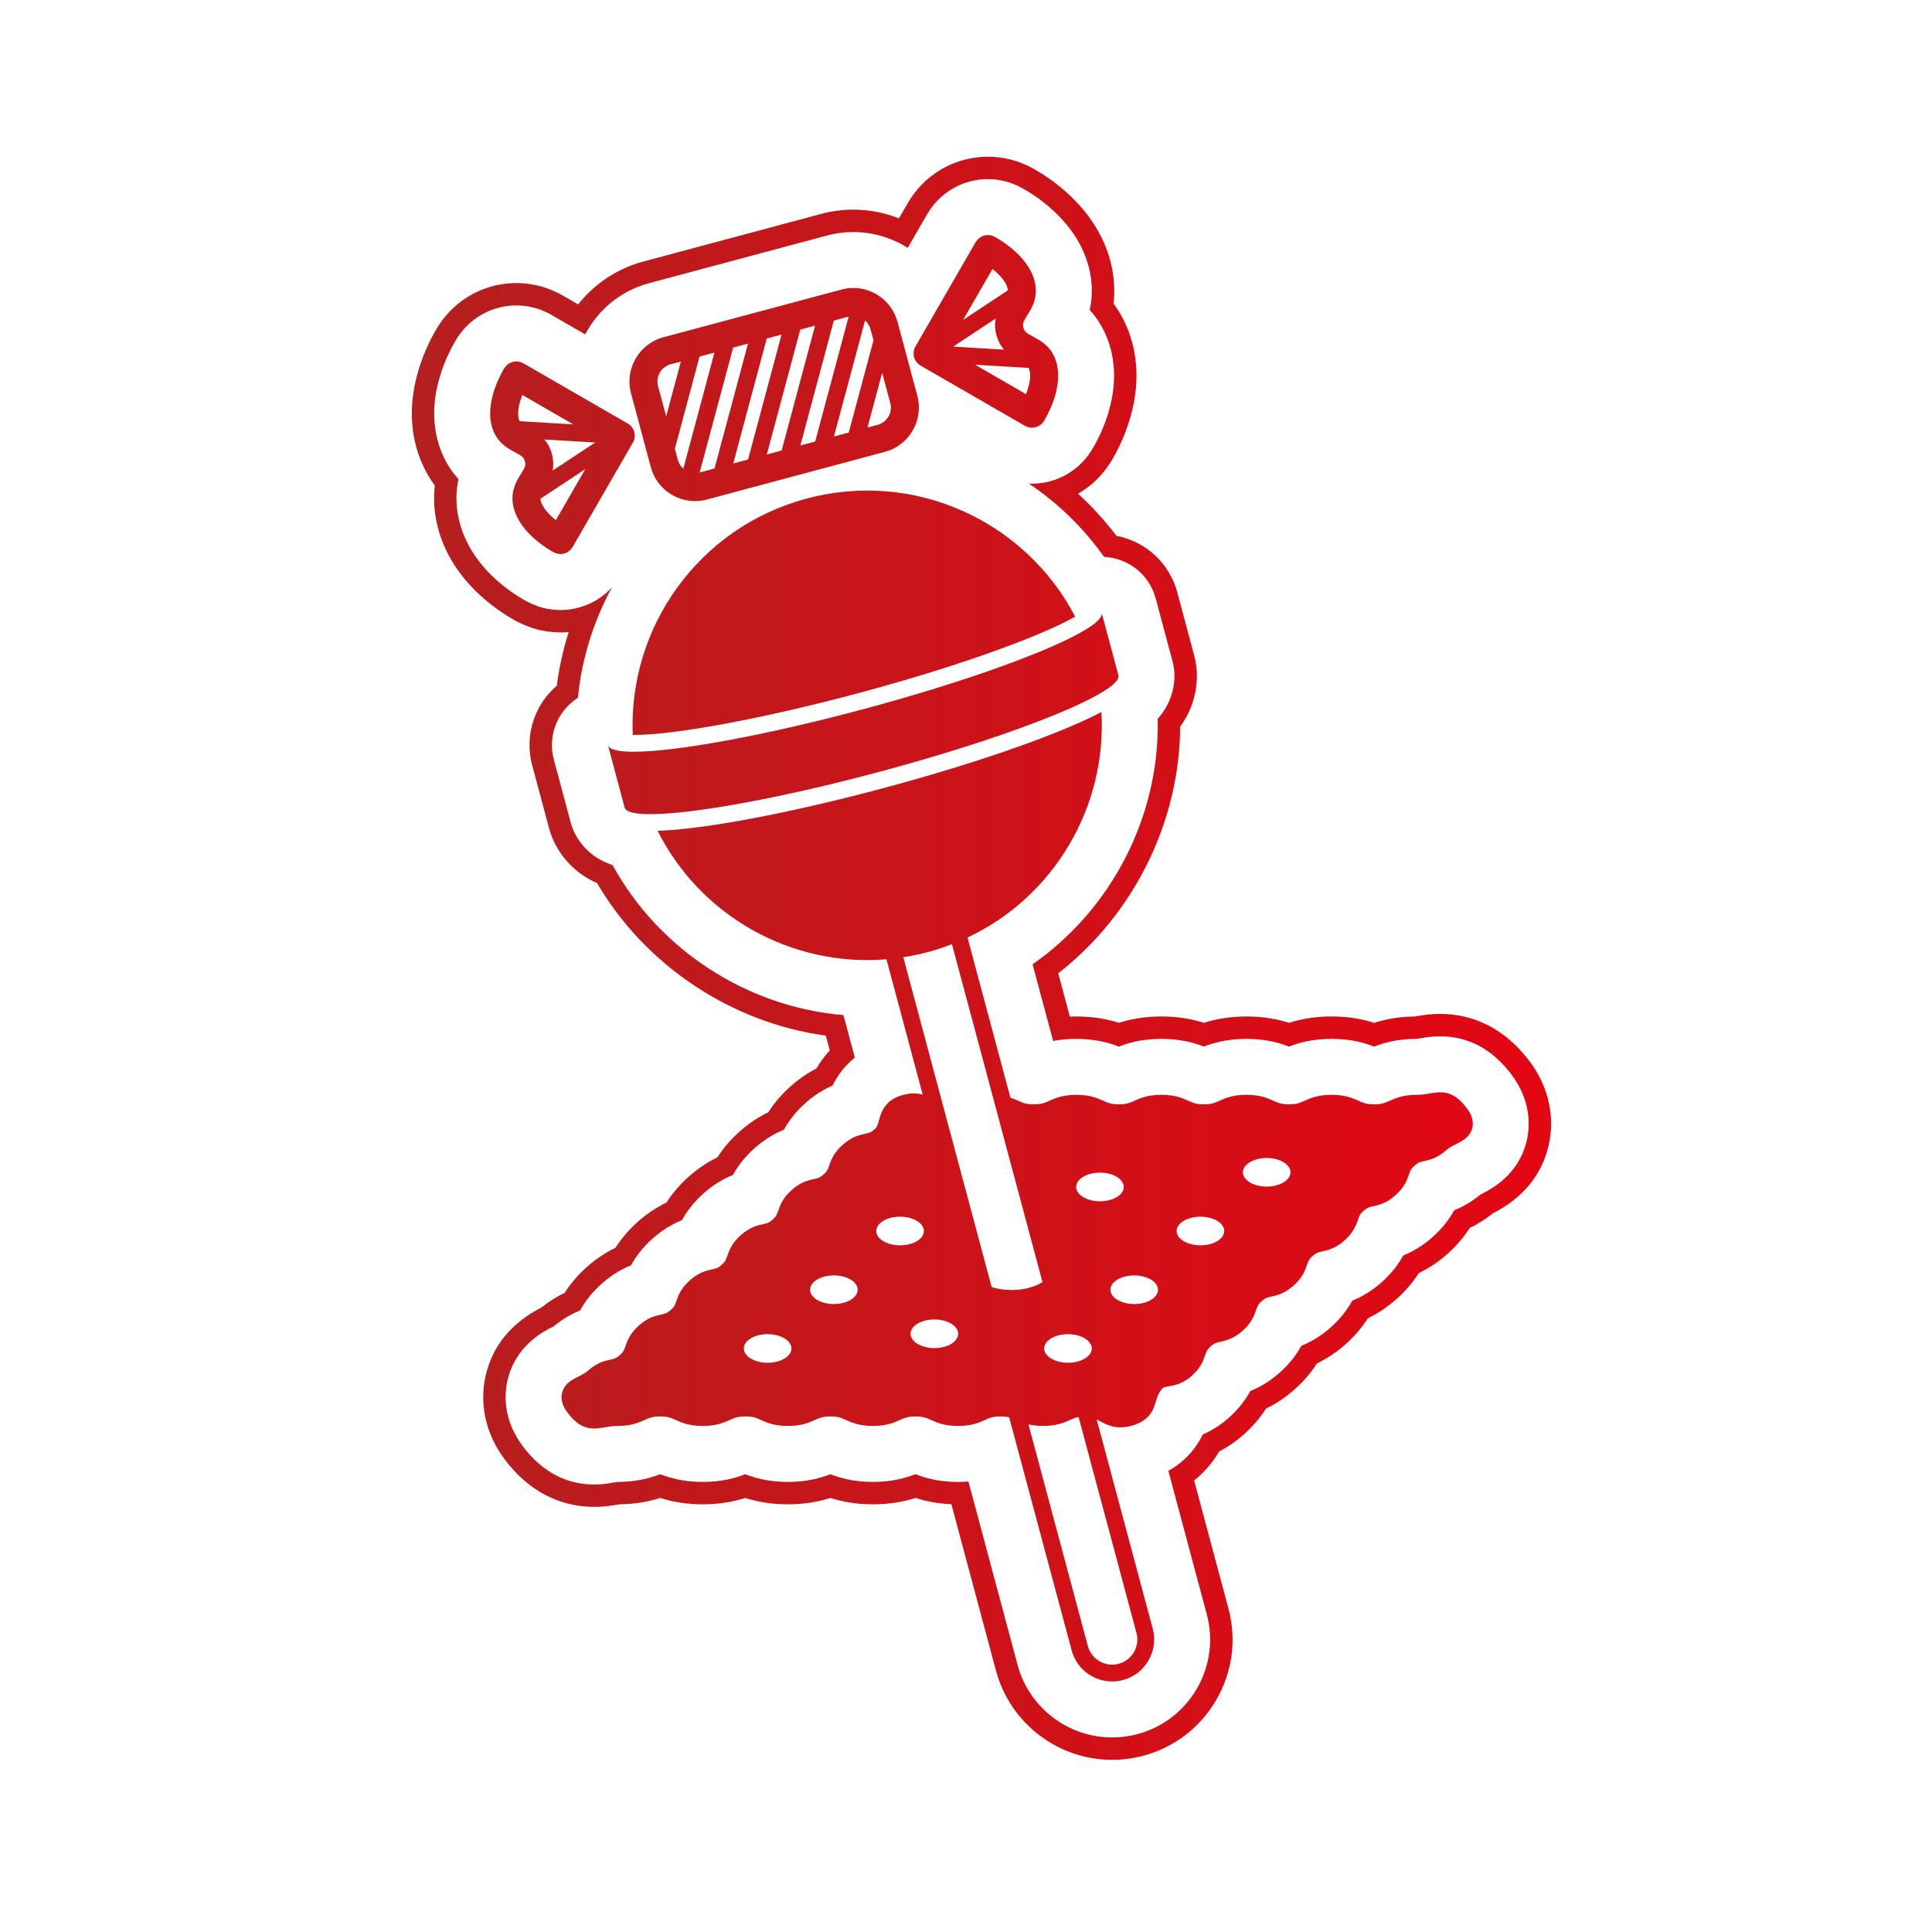 <?xml version="1.0" encoding="utf-8"?>
<!-- Generator: Adobe Illustrator 16.0.0, SVG Export Plug-In . SVG Version: 6.00 Build 0)  -->
<!DOCTYPE svg PUBLIC "-//W3C//DTD SVG 1.1//EN" "http://www.w3.org/Graphics/SVG/1.1/DTD/svg11.dtd">
<svg version="1.1" id="Layer_1" xmlns="http://www.w3.org/2000/svg" xmlns:xlink="http://www.w3.org/1999/xlink" x="0px" y="0px"
	 width="250px" height="250px" viewBox="0 0 250 250" style="enable-background:new 0 0 250 250;" xml:space="preserve">
<style type="text/css">
<![CDATA[
	.st0{fill:url(#SVGID_1_);}
]]>
</style>
<linearGradient id="SVGID_1_" gradientUnits="userSpaceOnUse" x1="53.291" y1="124" x2="200.708" y2="124">
	<stop  offset="0" style="stop-color:#B51F1F"/>
	<stop  offset="1" style="stop-color:#E30613"/>
</linearGradient>
<path class="st0" d="M197.86,137.248c-3.002-3.959-6.986-6.05-11.521-6.05c-1.348,0-2.428,0.194-3.076,0.305
	c-0.057,0.013-0.109,0.021-0.152,0.03c-1.881,0.019-3.625,0.289-5.297,0.823c-1.732-0.557-3.547-0.825-5.506-0.825
	c-1.961,0-3.773,0.269-5.51,0.823c-1.734-0.555-3.545-0.823-5.504-0.823s-3.771,0.269-5.506,0.823
	c-1.734-0.555-3.545-0.823-5.504-0.823c-1.961,0-3.773,0.269-5.502,0.823c-1.734-0.555-3.547-0.823-5.504-0.823
	c-0.285,0-0.564,0.006-0.844,0.017l-1.502-5.607c9.771-7.6,15.715-19.575,15.781-31.917c0.229-0.316,0.443-0.644,0.643-0.988
	c0.121-0.202,0.252-0.438,0.359-0.656c0.021-0.046,0.055-0.106,0.086-0.174c0.277-0.577,0.496-1.178,0.676-1.819
	c0.125-0.44,0.219-0.889,0.285-1.328c0.211-1.457,0.127-2.905-0.254-4.311l-2.158-8.062c-0.002-0.017-0.01-0.028-0.012-0.045
	c-1.029-3.794-4.096-6.584-7.869-7.303c-1.494-1.972-3.152-3.789-4.967-5.448c0.361-0.208,0.707-0.438,1.057-0.696
	c0.449-0.32,0.844-0.646,1.209-0.994c0.346-0.325,0.664-0.674,0.973-1.06c0.348-0.405,0.652-0.821,0.932-1.27
	c1.15-1.836,4.746-8.388,2.838-15.527c-0.502-1.868-1.314-3.563-2.422-5.057c0.215-1.847,0.07-3.723-0.434-5.594
	c-1.91-7.129-8.307-11.003-10.221-12.022c-0.344-0.184-0.699-0.347-1.07-0.494c-0.301-0.123-0.604-0.236-0.898-0.331l-0.17-0.053
	c-0.412-0.125-0.756-0.203-0.982-0.248c-0.303-0.064-0.709-0.145-1.25-0.201c-0.365-0.039-0.725-0.059-1.115-0.061h-0.168
	c-0.393,0-0.691,0.014-1.074,0.046c-0.352,0.036-0.672,0.083-1.004,0.147c-0.408,0.07-0.785,0.155-1.15,0.261
	c-0.32,0.091-0.643,0.199-0.975,0.328c-0.398,0.149-0.785,0.319-1.148,0.503c-0.072,0.038-0.139,0.07-0.203,0.104
	c-0.201,0.109-0.424,0.236-0.65,0.38c-0.422,0.258-0.811,0.526-1.178,0.823c-0.223,0.174-0.453,0.371-0.678,0.583
	c-0.373,0.341-0.705,0.688-1.021,1.062c-0.178,0.212-0.332,0.42-0.445,0.569c-0.291,0.387-0.547,0.769-0.773,1.164l-1.158,2.006
	c-1.873-0.745-3.873-1.13-5.904-1.13c-1.395,0-2.789,0.184-4.145,0.545L83.21,33.854c-3.33,0.892-6.271,2.853-8.398,5.536
	l-2.031-1.17c-0.342-0.195-0.682-0.369-1.043-0.528c-0.277-0.128-0.549-0.24-0.811-0.337l-0.189-0.067
	c-0.482-0.167-0.879-0.266-1.141-0.328c-0.393-0.098-0.758-0.168-1.117-0.217c-0.398-0.058-0.814-0.093-1.258-0.104
	c-0.148-0.008-0.305-0.012-0.461-0.012c-0.172,0-0.34,0.004-0.502,0.012c-0.459,0.022-0.91,0.07-1.381,0.151
	c-0.279,0.042-0.537,0.093-0.787,0.151c-0.049,0.012-0.111,0.024-0.174,0.042c-0.396,0.102-0.787,0.221-1.191,0.367
	c-0.336,0.121-0.646,0.249-0.951,0.392c-0.371,0.172-0.744,0.371-1.104,0.592c-0.283,0.165-0.559,0.343-0.812,0.526L59.8,38.901
	c-0.434,0.317-0.746,0.586-0.943,0.768c-0.299,0.264-0.568,0.526-0.826,0.805c-0.236,0.256-0.461,0.524-0.686,0.821
	c-0.211,0.271-0.416,0.557-0.605,0.852c-0.002,0.002-0.02,0.03-0.021,0.032l-0.041,0.066c-1.148,1.841-4.746,8.395-2.838,15.51
	c0.504,1.87,1.312,3.567,2.424,5.064c-0.213,1.847-0.064,3.723,0.434,5.594c1.803,6.726,7.518,10.525,9.91,11.853
	c0.107,0.064,0.221,0.123,0.33,0.182l0,0c0.432,0.227,0.883,0.426,1.346,0.596c0.422,0.167,0.854,0.309,1.314,0.428
	c0.625,0.155,1.242,0.258,1.891,0.311c0.357,0.034,0.705,0.055,1.035,0.055c0.357,0,0.707-0.017,1.062-0.047
	c-0.719,2.261-1.234,4.579-1.537,6.939c-2.928,2.507-4.199,6.47-3.186,10.289c0.002,0.008,0.004,0.021,0.008,0.028l2.158,8.056
	c0.387,1.454,1.066,2.788,2.018,3.967c1.121,1.393,2.535,2.466,4.215,3.202c6.246,10.667,17.369,18.064,29.596,19.739l0.514,1.915
	c-0.652,0.706-1.23,1.484-1.734,2.336c-1.176,0.609-2.289,1.377-3.312,2.289c-1.139,1.007-2.113,2.139-2.9,3.369
	c-1.32,0.638-2.557,1.467-3.695,2.474c-1.139,1.01-2.111,2.142-2.902,3.372c-1.316,0.638-2.553,1.467-3.688,2.475
	c-1.141,1.007-2.111,2.141-2.904,3.369c-1.314,0.634-2.555,1.467-3.695,2.477c-1.135,1.011-2.105,2.139-2.895,3.369
	c-1.316,0.634-2.553,1.463-3.689,2.472c-1.139,1.007-2.111,2.136-2.9,3.366c-1.051,0.509-2.051,1.143-2.988,1.887
	c-3.898,2.006-6.324,4.952-7.213,8.764c-0.512,2.189-0.863,6.529,2.525,10.995c3,3.957,6.986,6.048,11.523,6.048
	c1.348,0,2.432-0.191,3.076-0.305c0.055-0.011,0.102-0.019,0.146-0.026c1.883-0.019,3.627-0.289,5.301-0.823
	c1.732,0.551,3.545,0.823,5.508,0.823c1.959,0,3.771-0.269,5.504-0.823c1.736,0.555,3.547,0.823,5.51,0.823
	c1.957,0,3.77-0.269,5.504-0.823c1.732,0.555,3.545,0.823,5.506,0.823c1.957,0,3.766-0.269,5.502-0.823
	c1.477,0.472,3.01,0.736,4.646,0.807l5.768,21.537c1.822,6.796,8.002,11.544,15.037,11.544c1.361,0,2.717-0.18,4.033-0.532
	c4.016-1.078,7.375-3.654,9.453-7.255c2.08-3.604,2.633-7.797,1.555-11.816l-4.436-16.548c1.293-1.031,2.375-2.285,3.234-3.746
	c1.127-0.587,2.188-1.317,3.166-2.183c1.139-1.009,2.113-2.142,2.902-3.372c1.316-0.636,2.555-1.465,3.689-2.474
	c1.137-1.007,2.111-2.138,2.902-3.37c1.318-0.638,2.555-1.469,3.691-2.476c1.139-1.007,2.111-2.14,2.9-3.37
	c1.318-0.638,2.555-1.467,3.691-2.474c1.137-1.009,2.111-2.14,2.902-3.37c1.314-0.64,2.553-1.467,3.689-2.472
	c1.135-1.007,2.107-2.14,2.896-3.37c1.051-0.509,2.053-1.14,2.99-1.885c3.887-1.991,6.322-4.945,7.213-8.764
	C200.894,146.056,201.245,141.718,197.86,137.248z M197.563,147.588c-1.055,4.52-4.701,6.338-5.898,6.936
	c-0.025,0.012-0.051,0.023-0.074,0.036c-1.227,1.017-2.416,1.652-3.424,2.06c-0.576,1.048-1.453,2.272-2.807,3.474
	c-1.352,1.2-2.674,1.921-3.781,2.366c-0.578,1.05-1.453,2.274-2.809,3.475c-1.354,1.203-2.676,1.924-3.781,2.369
	c-0.58,1.048-1.453,2.274-2.809,3.477c-1.352,1.201-2.678,1.921-3.785,2.369c-0.58,1.046-1.453,2.276-2.809,3.477
	c-1.354,1.201-2.678,1.922-3.785,2.369c-0.576,1.046-1.453,2.272-2.809,3.477c-1.152,1.023-2.307,1.693-3.342,2.142
	c-1.018,2.05-2.51,3.624-4.467,4.711l4.969,18.545c0.877,3.269,0.428,6.683-1.266,9.615c-1.691,2.932-4.426,5.03-7.697,5.904
	c-1.066,0.288-2.174,0.434-3.281,0.434c-5.725,0-10.758-3.864-12.238-9.397l-6.357-23.718c-0.424,0.032-0.875,0.053-1.352,0.053
	c-2.525,0-4.311-0.533-5.504-1.003c-1.195,0.47-2.982,1.003-5.502,1.003c-2.525,0-4.316-0.533-5.506-1.003
	c-1.195,0.47-2.98,1.003-5.504,1.003s-4.314-0.533-5.51-1.003c-1.191,0.47-2.979,1.003-5.504,1.003
	c-2.527,0-4.314-0.533-5.508-1.003c-1.193,0.47-2.982,1.003-5.508,1.003c-0.053,0-0.242,0.034-0.447,0.07
	c-0.586,0.104-1.475,0.263-2.568,0.263c-3.648,0-6.75-1.653-9.215-4.903c-2.674-3.525-2.408-6.896-2.012-8.586
	c1.057-4.524,4.699-6.343,5.9-6.941c0.025-0.011,0.047-0.024,0.072-0.035c1.225-1.017,2.414-1.65,3.424-2.06
	c0.576-1.046,1.449-2.274,2.805-3.473c1.352-1.201,2.676-1.919,3.781-2.367c0.576-1.043,1.451-2.272,2.805-3.473
	c1.355-1.203,2.682-1.925,3.787-2.371c0.576-1.045,1.451-2.274,2.809-3.479c1.354-1.199,2.678-1.919,3.783-2.367
	c0.578-1.043,1.451-2.272,2.807-3.477c1.357-1.199,2.68-1.919,3.789-2.369c0.578-1.046,1.451-2.274,2.805-3.477
	c1.234-1.094,2.445-1.79,3.488-2.246c0.727-1.451,1.691-2.664,2.885-3.622l-1.473-5.495c-12.455-1.045-23.83-8.402-29.875-19.411
	c-1.453-0.48-2.844-1.3-3.971-2.694c-0.691-0.857-1.186-1.832-1.469-2.896l-2.156-8.056c-0.004-0.002-0.004-0.006-0.004-0.008
	c-0.84-3.136,0.514-6.338,3.115-7.99c0.492-5.071,2.027-9.924,4.404-14.293c-0.064,0.073-0.127,0.144-0.201,0.22
	c-0.42,0.428-0.814,0.739-1.139,0.971c-0.234,0.18-0.473,0.339-0.721,0.486c-0.021,0.015-0.043,0.024-0.066,0.039
	c-0.488,0.284-1,0.516-1.555,0.706c-0.195,0.07-0.391,0.135-0.586,0.188c-0.783,0.218-1.586,0.325-2.396,0.325
	c-0.246,0-0.51-0.015-0.77-0.043c-0.379-0.028-0.873-0.089-1.438-0.231c-0.428-0.109-0.758-0.229-1.006-0.329
	c-0.275-0.1-0.629-0.242-1.027-0.456l0,0c-0.086-0.043-0.172-0.089-0.258-0.138c-2.158-1.198-7.021-4.451-8.531-10.077
	c-0.582-2.173-0.51-4.082-0.16-5.668c-1.094-1.202-2.115-2.817-2.695-4.99c-1.605-5.987,1.506-11.639,2.498-13.227
	c0.014-0.024,0.029-0.047,0.041-0.069c0.172-0.271,0.334-0.484,0.461-0.642c0.129-0.173,0.303-0.394,0.525-0.634
	c0.246-0.266,0.465-0.468,0.621-0.603c0.172-0.158,0.398-0.355,0.701-0.573c0.02-0.015,0.041-0.03,0.059-0.043
	c0.197-0.143,0.4-0.272,0.613-0.396c0.174-0.108,0.469-0.282,0.84-0.454c0.24-0.11,0.475-0.205,0.715-0.292
	c0.203-0.075,0.525-0.186,0.92-0.284c0.039-0.011,0.078-0.021,0.121-0.028c0.197-0.047,0.395-0.085,0.594-0.117
	c0.271-0.045,0.621-0.095,1.047-0.113c0.119-0.004,0.246-0.006,0.367-0.006c0.119,0,0.236,0.002,0.35,0.006
	c0.211,0.006,0.564,0.022,0.98,0.083c0.33,0.042,0.619,0.108,0.826,0.159c0.23,0.055,0.527,0.131,0.879,0.254
	c0.043,0.015,0.082,0.028,0.129,0.045c0.209,0.078,0.42,0.167,0.625,0.262c0.209,0.089,0.477,0.219,0.781,0.394l4.398,2.541
	c1.648-3.146,4.541-5.628,8.232-6.619l23.059-6.176c1.115-0.299,2.256-0.448,3.396-0.448c2.561,0,4.986,0.746,7.043,2.05
	l2.529-4.379c0.217-0.377,0.43-0.676,0.588-0.88c0.107-0.146,0.227-0.3,0.334-0.428c0.299-0.351,0.568-0.613,0.783-0.811
	c0.16-0.155,0.33-0.301,0.506-0.44c0.375-0.299,0.713-0.51,0.904-0.625c0.162-0.104,0.33-0.202,0.504-0.293
	c0.041-0.024,0.084-0.046,0.129-0.068c0.365-0.184,0.684-0.309,0.875-0.382c0.184-0.07,0.432-0.161,0.74-0.25
	c0.336-0.097,0.637-0.157,0.871-0.195c0.248-0.049,0.492-0.085,0.742-0.109c0.291-0.026,0.512-0.034,0.814-0.034
	c0.051,0,0.102,0,0.156,0c0.285,0.002,0.553,0.012,0.818,0.04c0.424,0.045,0.736,0.109,0.965,0.157
	c0.209,0.043,0.465,0.104,0.73,0.184c0.043,0.015,0.086,0.026,0.129,0.041c0.234,0.074,0.463,0.161,0.691,0.256
	c0.213,0.083,0.488,0.202,0.805,0.371c1.652,0.88,7.178,4.216,8.787,10.211c0.58,2.173,0.504,4.08,0.156,5.668
	c1.096,1.196,2.111,2.817,2.695,4.984c1.605,6.005-1.506,11.653-2.5,13.239c-0.254,0.411-0.508,0.73-0.703,0.962
	c-0.18,0.223-0.426,0.505-0.748,0.812c-0.336,0.327-0.668,0.573-0.912,0.746c-0.225,0.168-0.535,0.388-0.932,0.605
	c-0.434,0.242-0.822,0.399-1.111,0.509c-0.25,0.103-0.578,0.226-0.99,0.331c-0.51,0.133-0.947,0.195-1.301,0.231
	c-0.33,0.041-0.654,0.063-0.982,0.063c-0.135,0-0.273-0.022-0.412-0.03c3.762,2.516,7.076,5.721,9.752,9.498
	c3.07,0.137,5.828,2.228,6.67,5.349c0.002,0.009,0.004,0.017,0.008,0.024l2.162,8.069c0.273,1.013,0.334,2.074,0.18,3.14
	c-0.047,0.319-0.117,0.648-0.207,0.965c-0.131,0.479-0.297,0.926-0.508,1.362c-0.016,0.038-0.035,0.076-0.053,0.112
	c-0.08,0.162-0.176,0.331-0.271,0.497c-0.203,0.345-0.412,0.664-0.652,0.971c-0.07,0.089-0.148,0.186-0.223,0.274
	c-0.051,0.061-0.113,0.121-0.168,0.182c0.283,12.619-5.967,24.652-16.188,31.775l2.658,9.919c0.852-0.161,1.848-0.271,2.996-0.271
	c2.523,0,4.309,0.529,5.504,1.001c1.193-0.472,2.979-1.001,5.502-1.001c2.525,0,4.312,0.529,5.504,1.001
	c1.195-0.472,2.982-1.001,5.506-1.001s4.312,0.529,5.504,1.001c1.191-0.468,2.979-1.001,5.51-1.001c2.523,0,4.314,0.529,5.506,1.001
	c1.189-0.468,2.98-1.001,5.508-1.001c0.047,0,0.209-0.03,0.434-0.068c0.596-0.106,1.486-0.264,2.584-0.264
	c3.648,0,6.746,1.646,9.213,4.896C198.224,142.526,197.958,145.895,197.563,147.588z M139.126,79.788
	c-3.695,2.145-13.674,6.049-28.025,9.896c-12.285,3.291-23.711,5.42-29.105,5.42c-0.045,0-0.076-0.003-0.121-0.003
	c-0.58-13.896,8.49-26.831,22.484-30.58C118.358,60.768,132.688,67.446,139.126,79.788z M113.827,99.865
	c-12.895,3.454-24.258,5.49-29.668,5.49c-0.016,0-0.031-0.002-0.049-0.002l0,0c-1.715-0.006-2.822-0.218-3.176-0.655
	c-0.051-0.062-0.088-0.131-0.107-0.202l-2.162-8.081c0.154,0.583,1.338,0.861,3.33,0.861c5.41,0,16.771-2.04,29.666-5.494
	c13.455-3.606,24.689-7.713,29.004-10.421c0.008-0.004,0.014-0.008,0.021-0.01c0.18-0.117,0.344-0.224,0.5-0.335
	c0.014-0.008,0.025-0.017,0.035-0.024c0.148-0.101,0.281-0.202,0.402-0.299c0.02-0.014,0.035-0.026,0.053-0.04
	c0.109-0.093,0.213-0.178,0.305-0.265c0.018-0.018,0.037-0.036,0.053-0.052c0.082-0.081,0.154-0.158,0.215-0.236
	c0.02-0.019,0.039-0.039,0.055-0.059c0.055-0.07,0.096-0.14,0.135-0.208c0.014-0.021,0.029-0.044,0.039-0.066
	c0.033-0.062,0.049-0.127,0.066-0.186c0.004-0.021,0.016-0.043,0.018-0.062c0.012-0.079,0.012-0.153-0.01-0.225l2.164,8.08
	c0.021,0.07,0.023,0.147,0.014,0.224c-0.004,0.021-0.014,0.038-0.018,0.061c-0.016,0.059-0.035,0.121-0.066,0.184
	c-0.008,0.021-0.025,0.043-0.035,0.061c-0.037,0.068-0.078,0.138-0.135,0.21c-0.01,0.019-0.027,0.036-0.045,0.051
	c-0.062,0.078-0.133,0.159-0.217,0.242c-0.016,0.01-0.027,0.023-0.041,0.038c-0.09,0.087-0.197,0.18-0.311,0.272
	c-0.01,0.008-0.02,0.016-0.029,0.026c-0.127,0.099-0.262,0.201-0.412,0.309c-0.004,0.002-0.008,0.006-0.01,0.008
	c-0.158,0.111-0.33,0.224-0.508,0.339c-0.002,0.002-0.004,0.002-0.004,0.002c-0.186,0.117-0.383,0.236-0.594,0.357
	C137.649,92.464,126.771,96.395,113.827,99.865z M186.339,141.338c-0.459,0-0.875,0.073-1.316,0.149
	c-0.498,0.091-1.014,0.182-1.701,0.182c-1.762,0-2.721,0.43-3.494,0.773c-0.617,0.274-1.025,0.46-2.016,0.46
	c-0.992,0-1.398-0.184-2.016-0.46c-0.77-0.344-1.729-0.773-3.488-0.773c-1.766,0-2.725,0.43-3.494,0.773
	c-0.617,0.274-1.025,0.46-2.016,0.46c-0.988,0-1.396-0.184-2.014-0.46c-0.771-0.344-1.727-0.773-3.49-0.773
	c-1.766,0-2.723,0.43-3.494,0.773c-0.615,0.276-1.02,0.46-2.012,0.46c-0.99,0-1.396-0.184-2.014-0.46
	c-0.768-0.344-1.729-0.773-3.49-0.773c-1.764,0-2.721,0.43-3.49,0.773c-0.619,0.276-1.025,0.46-2.012,0.46
	c-0.99,0-1.398-0.184-2.014-0.46c-0.77-0.344-1.729-0.773-3.49-0.773s-2.723,0.43-3.492,0.773c-0.617,0.276-1.021,0.46-2.012,0.46
	c-0.992,0-1.398-0.184-2.016-0.46c-0.295-0.132-0.623-0.276-1.012-0.406l-5.549-20.715c11.182-5.271,18.043-16.894,17.328-29.188
	c-1.453,0.777-3.301,1.61-5.605,2.543c-5.916,2.389-13.918,4.978-22.533,7.288c-12.168,3.261-23.215,5.341-29.291,5.545
	c5.529,11.012,17.285,17.65,29.611,16.623l4.689,17.509c-0.346-0.093-0.723-0.153-1.152-0.153c-0.559,0-1.129,0.1-1.752,0.305
	c-2.074,0.69-2.498,2.242-2.754,3.168c-0.164,0.604-0.25,0.882-0.572,1.169c-0.475,0.42-0.715,0.472-1.248,0.589
	c-0.713,0.155-1.693,0.371-2.873,1.417c-1.176,1.043-1.504,1.989-1.746,2.68c-0.182,0.513-0.262,0.746-0.734,1.166
	c-0.471,0.418-0.711,0.47-1.242,0.587c-0.713,0.155-1.693,0.369-2.871,1.413c-1.178,1.043-1.506,1.989-1.746,2.682
	c-0.182,0.511-0.262,0.744-0.732,1.162s-0.715,0.47-1.24,0.587c-0.721,0.155-1.697,0.369-2.871,1.413
	c-1.18,1.047-1.508,1.993-1.748,2.682c-0.182,0.513-0.266,0.746-0.734,1.164c-0.473,0.42-0.711,0.472-1.242,0.587
	c-0.715,0.155-1.693,0.369-2.873,1.415c-1.174,1.043-1.504,1.989-1.744,2.68c-0.178,0.513-0.262,0.746-0.729,1.162
	c-0.473,0.418-0.715,0.47-1.244,0.587c-0.715,0.155-1.693,0.369-2.869,1.413c-1.178,1.043-1.506,1.989-1.748,2.682
	c-0.18,0.511-0.258,0.744-0.732,1.16c-0.465,0.416-0.709,0.47-1.238,0.587c-0.715,0.155-1.693,0.369-2.869,1.413
	c-0.379,0.335-0.84,0.564-1.281,0.786c-0.762,0.38-1.803,0.898-2.082,2.105c-0.289,1.225,0.477,2.233,0.725,2.564
	c0.768,1.007,1.771,2.038,3.449,2.038c0.457,0,0.873-0.075,1.311-0.151c0.502-0.089,1.016-0.182,1.705-0.182
	c1.764,0,2.723-0.43,3.492-0.775c0.617-0.274,1.025-0.456,2.016-0.456s1.4,0.182,2.016,0.456c0.768,0.346,1.729,0.775,3.492,0.775
	s2.723-0.43,3.492-0.775c0.617-0.274,1.027-0.456,2.016-0.456s1.396,0.182,2.014,0.456c0.768,0.346,1.729,0.775,3.492,0.775
	c1.762,0,2.721-0.43,3.49-0.775c0.615-0.274,1.023-0.456,2.014-0.456c0.992,0,1.395,0.182,2.012,0.456
	c0.77,0.346,1.729,0.775,3.494,0.775c1.764,0,2.719-0.43,3.486-0.775c0.619-0.274,1.023-0.456,2.016-0.456
	c0.99,0,1.393,0.182,2.012,0.456c0.768,0.346,1.729,0.775,3.492,0.775c1.762,0,2.721-0.43,3.49-0.775
	c0.615-0.274,1.023-0.456,2.012-0.456c0.484,0,0.826,0.045,1.121,0.119l8.082,30.149c0.648,2.425,2.844,4.025,5.242,4.025
	c0.465,0,0.938-0.061,1.406-0.188c2.898-0.775,4.619-3.756,3.842-6.653l-7.256-27.079c0.117,0.062,0.232,0.123,0.359,0.193
	c0.678,0.375,1.52,0.846,2.732,0.846c0.561,0,1.131-0.102,1.75-0.305c2.143-0.713,2.557-2.127,2.83-3.065
	c0.145-0.496,0.266-0.926,0.662-1.448c0.273-0.365,0.367-0.382,0.977-0.489c0.725-0.125,1.822-0.314,2.977-1.34
	c1.182-1.043,1.506-1.989,1.748-2.682c0.182-0.513,0.262-0.746,0.734-1.164c0.469-0.418,0.713-0.47,1.242-0.585
	c0.715-0.157,1.691-0.371,2.871-1.415c1.18-1.045,1.508-1.989,1.748-2.682c0.178-0.513,0.26-0.744,0.73-1.162
	s0.713-0.472,1.244-0.585c0.715-0.157,1.691-0.371,2.871-1.417c1.178-1.043,1.504-1.989,1.748-2.68
	c0.176-0.513,0.26-0.746,0.729-1.166c0.473-0.418,0.715-0.47,1.246-0.585c0.713-0.155,1.693-0.371,2.869-1.415
	c1.176-1.043,1.506-1.987,1.748-2.68c0.178-0.51,0.256-0.746,0.729-1.164c0.471-0.416,0.711-0.468,1.244-0.585
	c0.711-0.155,1.691-0.369,2.865-1.413c1.182-1.041,1.508-1.987,1.75-2.682c0.18-0.508,0.258-0.744,0.73-1.162
	c0.469-0.415,0.711-0.468,1.24-0.583c0.715-0.155,1.689-0.371,2.871-1.414c0.379-0.34,0.836-0.565,1.283-0.787
	c0.756-0.38,1.799-0.9,2.082-2.104c0.285-1.226-0.48-2.234-0.73-2.565C189.019,142.369,188.015,141.338,186.339,141.338z
	 M99.333,176.342c-1.703,0-3.084-0.829-3.084-1.853c0-1.021,1.381-1.848,3.084-1.848c1.697,0,3.076,0.827,3.076,1.848
	C102.409,175.513,101.03,176.342,99.333,176.342z M107.901,168.743c-1.699,0-3.078-0.83-3.078-1.849
	c0-1.025,1.379-1.854,3.078-1.854c1.701,0,3.082,0.829,3.082,1.854C110.983,167.913,109.603,168.743,107.901,168.743z
	 M138.192,172.642c1.703,0,3.084,0.827,3.084,1.848c0,1.023-1.381,1.853-3.084,1.853c-1.699,0-3.076-0.829-3.076-1.853
	C135.116,173.469,136.493,172.642,138.192,172.642z M113.39,159.291c0-1.019,1.383-1.851,3.084-1.851
	c1.697,0,3.078,0.832,3.078,1.851c0,1.025-1.381,1.853-3.078,1.853C114.772,161.144,113.39,160.316,113.39,159.291z
	 M120.907,174.443c-1.703,0-3.08-0.827-3.08-1.853c0-1.023,1.377-1.851,3.08-1.851c1.701,0,3.078,0.827,3.078,1.851
	C123.985,173.616,122.608,174.443,120.907,174.443z M128.321,166.546l-1.422-5.302l-3.945-14.728l-1.002-3.737l-5.066-18.916
	c1.062-0.163,2.129-0.383,3.191-0.668c1.066-0.284,2.098-0.627,3.104-1.017l5.225,19.494l1,3.741l4.07,15.188l1.424,5.31
	c-1.014,0.627-2.43,1.017-3.998,1.017C129.97,166.929,129.093,166.79,128.321,166.546z M147.058,211.304
	c0.227,0.842,0.111,1.719-0.324,2.474c-0.436,0.753-1.137,1.292-1.98,1.518c-0.277,0.077-0.559,0.112-0.844,0.112
	c-1.471,0-2.764-0.994-3.146-2.419l-7.682-28.676c0.512,0.119,1.121,0.204,1.889,0.204c1.762,0,2.721-0.43,3.492-0.775
	c0.385-0.171,0.689-0.309,1.105-0.385L147.058,211.304z M139.255,153.595c0-1.021,1.377-1.853,3.078-1.853s3.078,0.831,3.078,1.853
	s-1.377,1.851-3.078,1.851S139.255,154.616,139.255,153.595z M146.769,168.743c-1.703,0-3.082-0.83-3.082-1.849
	c0-1.025,1.379-1.854,3.082-1.854c1.701,0,3.076,0.829,3.076,1.854C149.845,167.913,148.47,168.743,146.769,168.743z
	 M155.339,161.144c-1.703,0-3.082-0.827-3.082-1.853c0-1.019,1.379-1.851,3.082-1.851c1.701,0,3.078,0.832,3.078,1.851
	C158.417,160.316,157.04,161.144,155.339,161.144z M163.909,153.544c-1.701,0-3.082-0.829-3.082-1.85
	c0-1.021,1.381-1.851,3.082-1.851s3.078,0.829,3.078,1.851C166.987,152.715,165.61,153.544,163.909,153.544z M81.233,54.807
	l-13.516-7.801c-0.043-0.028-0.096-0.043-0.143-0.065c-0.051-0.023-0.102-0.052-0.158-0.072c-0.066-0.022-0.131-0.038-0.199-0.053
	c-0.047-0.012-0.094-0.025-0.141-0.032c-0.074-0.01-0.148-0.01-0.223-0.012c-0.041-0.004-0.082-0.008-0.123-0.006
	c-0.076,0.006-0.148,0.018-0.225,0.032c-0.039,0.006-0.078,0.01-0.119,0.02c-0.07,0.017-0.141,0.041-0.205,0.067
	c-0.043,0.016-0.084,0.028-0.125,0.046c-0.061,0.03-0.121,0.064-0.178,0.099c-0.043,0.028-0.086,0.051-0.127,0.079
	c-0.051,0.036-0.1,0.083-0.148,0.125c-0.039,0.038-0.08,0.072-0.117,0.111c-0.043,0.046-0.08,0.099-0.113,0.149
	c-0.033,0.042-0.068,0.076-0.094,0.119c-0.262,0.419-2.537,4.192-1.646,7.521c0.562,2.094,2.057,2.885,3.043,3.41
	c0.885,0.468,1.105,0.633,1.244,1.149c0.137,0.519,0.027,0.77-0.504,1.621c-0.59,0.948-1.49,2.381-0.928,4.474
	c0.863,3.225,4.498,5.32,5.127,5.662c0,0,0.002,0.002,0.004,0.004c0.002,0.004,0.006,0.004,0.01,0.006
	c0.012,0.006,0.035,0.016,0.045,0.024c0.07,0.036,0.143,0.054,0.215,0.082c0.064,0.024,0.129,0.055,0.191,0.073
	c0.117,0.03,0.236,0.038,0.354,0.046c0.029,0,0.061,0.013,0.088,0.013c0.162,0,0.32-0.024,0.475-0.066
	c0.023-0.005,0.045-0.021,0.068-0.026c0.127-0.039,0.254-0.089,0.371-0.155c0.037-0.024,0.07-0.057,0.105-0.081
	c0.096-0.064,0.186-0.131,0.271-0.212c0.039-0.042,0.072-0.097,0.109-0.144c0.057-0.072,0.121-0.139,0.172-0.222l7.799-13.512
	C82.396,56.413,82.097,55.305,81.233,54.807z M67.249,54.5c-0.049-0.089-0.086-0.186-0.115-0.303
	c-0.244-0.902,0.07-2.101,0.457-3.09l6.59,3.808L67.249,54.5z M71.927,67.303c-0.848-0.68-1.705-1.577-1.939-2.453
	c-0.029-0.115-0.049-0.214-0.053-0.311l5.797-3.83L71.927,67.303z M71.517,60.891c0.113-0.62,0.119-1.328-0.098-2.133
	c-0.215-0.804-0.568-1.413-0.977-1.889l6.568,0.394L71.517,60.891z M119.12,47.306l13.512,7.8c0.098,0.054,0.197,0.087,0.299,0.125
	c0.043,0.014,0.084,0.04,0.131,0.05c0.154,0.047,0.314,0.069,0.473,0.069c0.053,0,0.102-0.017,0.15-0.019
	c0.104-0.008,0.207-0.016,0.305-0.04c0.062-0.019,0.119-0.049,0.178-0.071c0.084-0.032,0.168-0.059,0.246-0.099
	c0.061-0.034,0.113-0.08,0.172-0.123c0.066-0.048,0.139-0.093,0.201-0.153c0.053-0.049,0.092-0.111,0.141-0.167
	c0.051-0.061,0.104-0.111,0.146-0.18c0.262-0.42,2.537-4.197,1.645-7.529c-0.559-2.094-2.055-2.883-3.043-3.41
	c-0.885-0.472-1.105-0.631-1.244-1.151c-0.139-0.517-0.029-0.768,0.502-1.617c0.596-0.946,1.492-2.381,0.93-4.476
	c-0.893-3.329-4.748-5.458-5.186-5.69c-0.047-0.025-0.094-0.038-0.141-0.058c-0.055-0.022-0.111-0.051-0.166-0.069
	c-0.059-0.018-0.113-0.026-0.168-0.036c-0.064-0.014-0.121-0.03-0.182-0.036c-0.057-0.004-0.111-0.002-0.166-0.004
	c-0.064,0-0.125-0.002-0.186,0.002c-0.049,0.004-0.098,0.016-0.148,0.026c-0.066,0.012-0.133,0.02-0.195,0.038
	c-0.041,0.012-0.082,0.032-0.127,0.049c-0.064,0.023-0.133,0.048-0.195,0.08c-0.037,0.019-0.068,0.041-0.1,0.061
	c-0.07,0.043-0.135,0.081-0.199,0.129c-0.025,0.022-0.051,0.051-0.074,0.075c-0.064,0.055-0.125,0.111-0.182,0.174
	c-0.021,0.028-0.039,0.058-0.059,0.086c-0.045,0.059-0.094,0.113-0.131,0.176l-7.801,13.516c-0.24,0.416-0.305,0.91-0.182,1.374
	C118.399,46.669,118.706,47.063,119.12,47.306z M133.108,47.61c0.045,0.085,0.082,0.18,0.109,0.295
	c0.244,0.904-0.066,2.106-0.453,3.096l-6.592-3.806L133.108,47.61z M128.429,34.806c0.826,0.662,1.695,1.548,1.938,2.447
	c0.029,0.119,0.049,0.22,0.053,0.319l-5.799,3.829L128.429,34.806z M128.833,41.223c-0.113,0.619-0.117,1.321,0.102,2.12
	c0.215,0.808,0.572,1.421,0.982,1.901l-6.572-0.397L128.833,41.223z M84.216,60.458c0.693,2.581,3.045,4.386,5.723,4.386
	c0.514,0,1.025-0.069,1.523-0.202l23.057-6.177c3.15-0.846,5.025-4.097,4.182-7.246l-2.561-9.566
	c-0.691-2.583-3.045-4.387-5.723-4.387c-0.514,0-1.027,0.068-1.525,0.201l-23.053,6.177c-3.152,0.848-5.029,4.099-4.186,7.246
	L84.216,60.458z M115.202,52.155c0.33,1.221-0.398,2.483-1.619,2.811l-1.33,0.357l1.898-7.093L115.202,52.155z M111.935,41.465
	c0.334,0.292,0.586,0.674,0.707,1.124l0.389,1.444l-3.203,11.939l-1.918,0.515L111.935,41.465z M109.819,40.97l-4.334,16.163
	l-1.918,0.515l4.328-16.165L109.819,40.97z M105.472,42.135L101.144,58.3l-1.922,0.514l4.332-16.164L105.472,42.135z
	 M101.132,43.297l-4.334,16.165l-1.918,0.515l4.334-16.167L101.132,43.297z M96.792,44.459l-4.336,16.167l-1.918,0.513l4.33-16.163
	L96.792,44.459z M92.446,45.625l-4.023,15.02c-0.334-0.293-0.588-0.675-0.707-1.124l-0.389-1.445l3.197-11.938L92.446,45.625z
	 M86.776,47.143l1.326-0.355l-1.898,7.091l-1.055-3.922C84.825,48.732,85.554,47.472,86.776,47.143z"/>
</svg>
